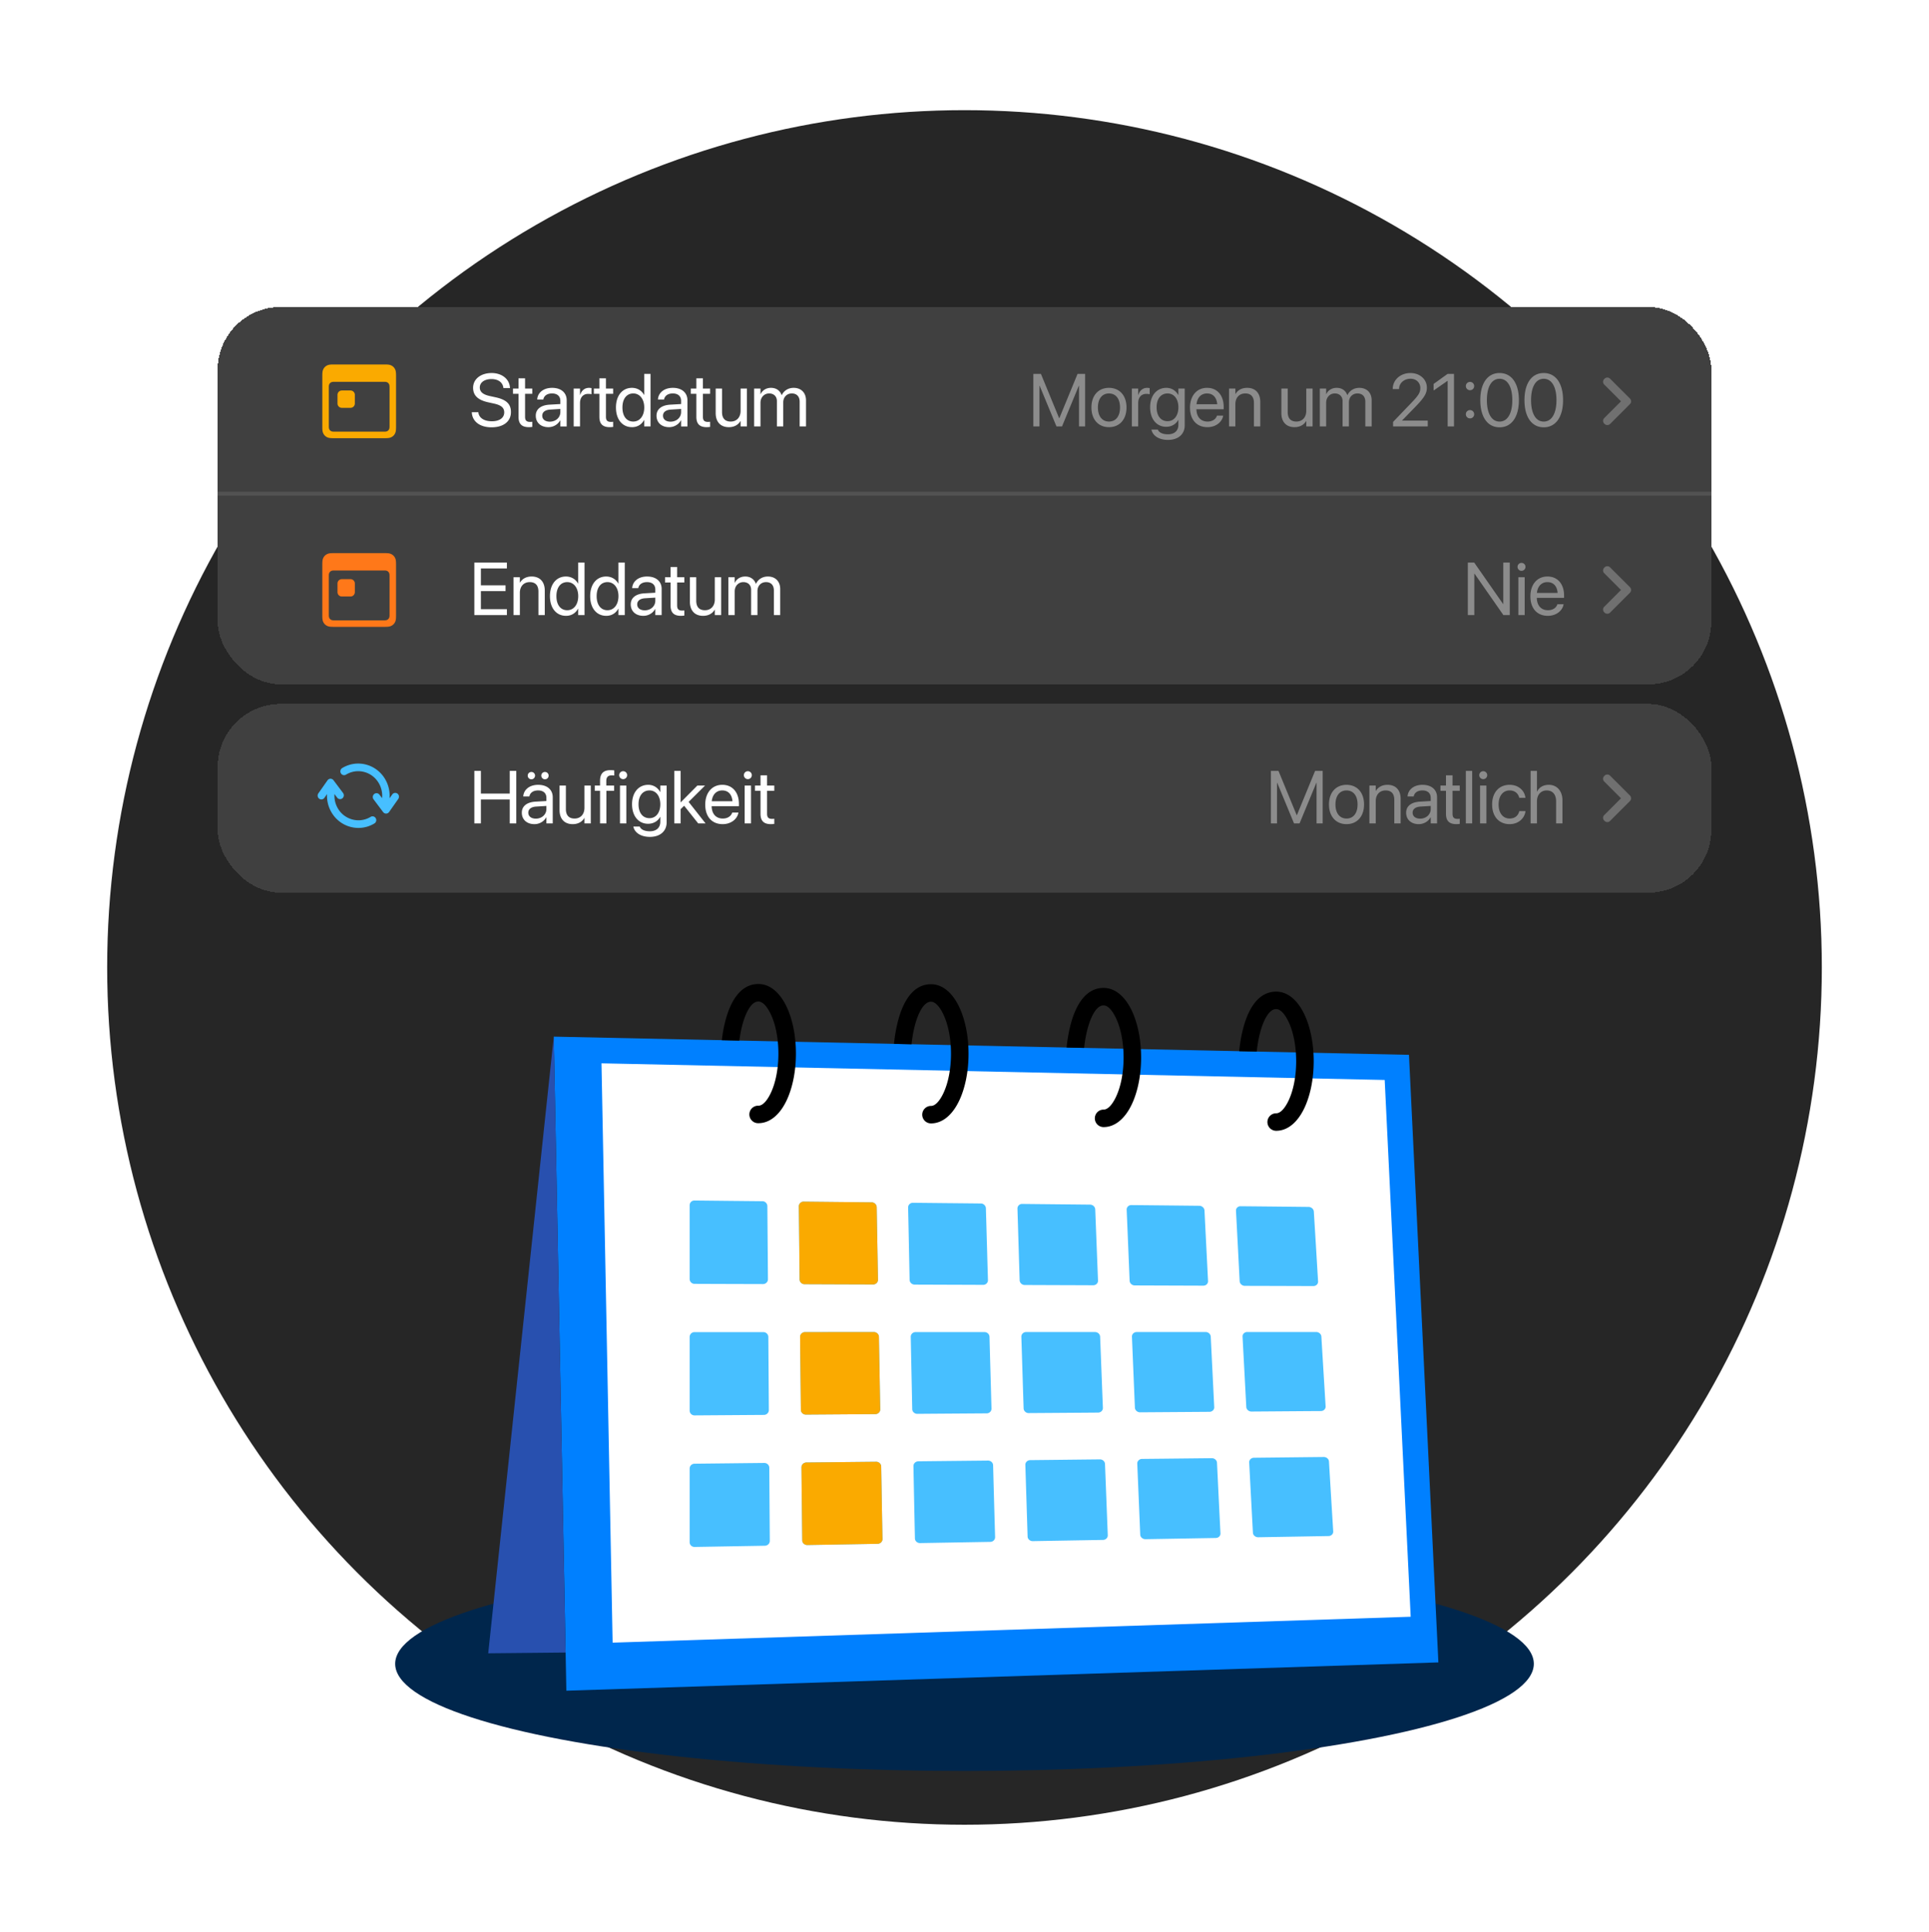 <svg xmlns="http://www.w3.org/2000/svg" width="576" height="577" fill="none"><g clip-path="url(#a)"><circle cx="288" cy="288.895" r="256" fill="#262626"/><g filter="url(#b)"><ellipse cx="288" cy="472.834" fill="#00264C" rx="170" ry="32"/><path fill="#0080FF" fill-rule="evenodd" d="m165.358 285.553 255.362 5.432 8.781 181.43-260.389 8.453-3.754-195.315Z" clip-rule="evenodd"/><path fill="#fff" fill-rule="evenodd" d="m179.607 293.523 3.323 172.996 238.303-7.739-7.76-160.287-233.866-4.97Z" clip-rule="evenodd"/><path fill="#2850AF" fill-rule="evenodd" d="m168.89 469.473-23.11.226 19.577-184.146 3.533 183.92Z" clip-rule="evenodd"/><path fill="#000" fill-rule="evenodd" d="M370.023 289.906c.321-3.358 1.153-7.913 2.824-11.443 1.724-3.653 4.343-6.353 8.22-6.353 3.474 0 6.443 2.606 8.435 6.821 1.711 3.622 2.77 8.56 2.77 13.958 0 5.397-1.059 10.339-2.77 13.96-1.992 4.213-4.961 6.822-8.435 6.822a2.615 2.615 0 0 1-2.616-2.612 2.615 2.615 0 0 1 2.616-2.613c1.27 0 2.594-1.462 3.71-3.822 1.396-2.952 2.26-7.102 2.26-11.735 0-4.634-.864-8.783-2.26-11.738-1.116-2.361-2.44-3.823-3.71-3.823-1.418 0-2.585 1.424-3.495 3.351-1.331 2.82-2.021 6.504-2.308 9.33l-5.241-.11v.007Zm-154.496-3.285c.381-3.223 1.207-7.243 2.713-10.434 1.725-3.653 4.344-6.353 8.221-6.353 3.473 0 6.442 2.606 8.434 6.821 1.712 3.622 2.771 8.564 2.771 13.961s-1.059 10.339-2.771 13.961c-1.992 4.212-4.961 6.821-8.434 6.821a2.612 2.612 0 1 1 0-5.221c1.27 0 2.594-1.462 3.71-3.823 1.396-2.952 2.26-7.098 2.26-11.735s-.864-8.783-2.26-11.735c-1.116-2.361-2.44-3.822-3.71-3.822-1.419 0-2.585 1.427-3.496 3.354-1.179 2.496-1.853 5.668-2.194 8.321l-5.248-.11.004-.006Zm51.424 1.094c.318-3.358 1.15-7.922 2.824-11.462 1.724-3.653 4.343-6.353 8.223-6.353 3.474 0 6.443 2.606 8.435 6.822 1.711 3.621 2.774 8.563 2.774 13.96 0 5.398-1.059 10.339-2.774 13.961-1.992 4.212-4.961 6.821-8.435 6.821a2.615 2.615 0 0 1-2.619-2.609 2.617 2.617 0 0 1 2.619-2.612c1.267 0 2.594-1.462 3.71-3.823 1.396-2.952 2.26-7.101 2.26-11.735 0-4.633-.864-8.783-2.26-11.738-1.116-2.361-2.439-3.822-3.71-3.822-1.418 0-2.584 1.424-3.495 3.351-1.337 2.826-2.027 6.522-2.311 9.352l-5.238-.113h-.003Zm51.537 1.097c.319-3.358 1.151-7.919 2.824-11.455 1.725-3.65 4.344-6.354 8.221-6.354 3.473 0 6.442 2.61 8.434 6.822 1.712 3.621 2.771 8.56 2.771 13.957 0 5.398-1.059 10.339-2.771 13.961-1.992 4.215-4.961 6.821-8.434 6.821a2.614 2.614 0 0 1-2.616-2.612 2.614 2.614 0 0 1 2.616-2.612c1.27 0 2.594-1.462 3.71-3.823 1.396-2.955 2.259-7.101 2.259-11.738s-.863-8.783-2.259-11.735c-1.116-2.361-2.44-3.822-3.71-3.822-1.419 0-2.585 1.427-3.496 3.354-1.333 2.823-2.027 6.513-2.31 9.342l-5.239-.113v.007Z" clip-rule="evenodd"/><path fill="#47BFFF" fill-rule="evenodd" d="M207.347 334.494c6.768.072 13.538.145 20.324.208.81.009 1.456.675 1.463 1.471.05 7.277.123 14.561.173 21.838.006.795-.656 1.43-1.463 1.43-6.824-.018-13.673-.034-20.478-.066-.807 0-1.44-.672-1.44-1.468v-21.979c0-.799.614-1.437 1.421-1.428v-.006Zm.019 39.295h20.576c.807 0 1.475.653 1.482 1.439.05 7.287.104 14.558.151 21.835.006.786-.653 1.443-1.463 1.45-6.918.044-13.843.097-20.724.144a1.439 1.439 0 0 1-1.459-1.449v-21.97a1.44 1.44 0 0 1 1.44-1.449h-.003Zm165.065-.032h20.573c.81 0 1.513.601 1.557 1.358.416 6.954.851 13.907 1.267 20.861.044.754-.596 1.383-1.422 1.386-6.903.038-13.824.101-20.727.145-.807.006-1.5-.613-1.538-1.377-.363-6.995-.75-14.002-1.116-20.999-.041-.764.596-1.377 1.403-1.377l.003.003Zm-33.014.013c6.843 0 13.708-.013 20.573-.013.81 0 1.5.619 1.538 1.386l1.04 21.05c.038.767-.595 1.392-1.421 1.395-6.903.048-13.828.101-20.727.145-.807.006-1.507-.622-1.539-1.386-.293-7.058-.592-14.127-.885-21.194-.032-.764.614-1.386 1.424-1.386l-.003.003Zm-33.013 0h20.573c.806 0 1.487.619 1.519 1.395.277 7.077.548 14.165.826 21.245.031.776-.615 1.402-1.444 1.408-6.922.056-13.824.1-20.727.148-.788.006-1.475-.623-1.501-1.399-.227-7.13-.447-14.259-.674-21.392-.022-.773.615-1.405 1.421-1.405h.007Zm-33.014.009h20.573c.807 0 1.478.632 1.5 1.408.189 7.152.407 14.3.596 21.443.022.776-.637 1.414-1.422 1.417-6.921.047-13.824.092-20.727.148-.826.006-1.503-.632-1.519-1.408-.139-7.193-.303-14.385-.441-21.587-.016-.773.633-1.418 1.44-1.418v-.003Zm-33.013.01c6.843 0 13.711-.01 20.572-.01.807 0 1.488.641 1.501 1.427.123 7.212.265 14.426.384 21.64.013.786-.655 1.425-1.462 1.428-6.922.044-13.844.1-20.727.144-.826.007-1.491-.635-1.501-1.417-.069-7.253-.161-14.521-.23-21.785-.006-.786.656-1.427 1.459-1.427h.004Zm-32.992 39.294c6.922-.072 13.862-.154 20.822-.226.807-.01 1.494.631 1.5 1.427l.152 21.847c.006.786-.656 1.437-1.479 1.45-6.997.119-13.998.242-20.976.361-.826.013-1.478-.622-1.478-1.418v-21.979c0-.796.633-1.453 1.459-1.459v-.003Zm167.044-1.779c6.941-.073 13.881-.154 20.825-.227.826-.009 1.532.591 1.576 1.346.416 6.953.838 13.923 1.27 20.873.044.758-.577 1.374-1.405 1.389l-20.977.362c-.826.013-1.554-.578-1.595-1.345-.381-6.995-.75-13.999-1.115-21.009-.038-.754.617-1.38 1.421-1.386v-.003Zm-33.417.352 20.822-.217c.829-.01 1.522.6 1.56 1.355.347 7.038.675 14.058 1.037 21.071.041.767-.58 1.38-1.402 1.396-7.001.116-13.998.242-20.98.361-.826.013-1.544-.591-1.576-1.355-.293-7.066-.589-14.136-.886-21.203-.031-.77.618-1.399 1.425-1.411v.003Zm-33.398.361c6.922-.072 13.862-.154 20.803-.226.829-.009 1.51.61 1.538 1.389.277 7.08.549 14.168.826 21.257.028.764-.596 1.393-1.425 1.405l-20.976.362c-.807.012-1.516-.591-1.538-1.368l-.672-21.401c-.025-.773.637-1.408 1.444-1.418Zm-33.398.352c6.922-.075 13.862-.144 20.806-.217.807-.006 1.497.613 1.519 1.387.189 7.151.388 14.303.596 21.454.022.777-.618 1.415-1.425 1.431-6.997.119-13.998.242-20.976.361-.826.013-1.522-.6-1.538-1.386-.155-7.192-.303-14.394-.441-21.587-.016-.789.633-1.43 1.462-1.44l-.003-.003Zm-33.417.352c6.922-.072 13.862-.141 20.825-.216.807-.007 1.488.622 1.5 1.408.123 7.214.249 14.438.385 21.649.016.786-.637 1.425-1.463 1.437-6.997.123-13.998.242-20.976.362-.826.012-1.513-.61-1.519-1.396-.07-7.265-.164-14.53-.233-21.785-.007-.795.655-1.452 1.481-1.462v.003Zm129.63-76.52c6.768.063 13.538.135 20.324.208.807.009 1.51.631 1.557 1.386.435 6.953.851 13.907 1.267 20.864.044.764-.595 1.38-1.402 1.376a19963.4 19963.4 0 0 0-20.475-.062c-.807 0-1.501-.632-1.539-1.399-.362-7.004-.715-14.002-1.096-21.009-.041-.754.561-1.373 1.364-1.367v.003Zm-32.626-.343c6.768.066 13.557.136 20.321.208.807.009 1.5.654 1.538 1.421.344 7.013.709 14.033 1.059 21.058.035.755-.599 1.38-1.405 1.377-6.843-.025-13.67-.044-20.494-.072-.807-.003-1.488-.644-1.52-1.408-.293-7.07-.573-14.137-.882-21.194-.035-.777.595-1.396 1.383-1.386v-.004Zm-32.61-.342c6.749.075 13.538.135 20.324.207.807.01 1.488.654 1.519 1.431.278 7.088.552 14.168.829 21.256.029.764-.617 1.39-1.424 1.39-6.824-.029-13.67-.047-20.475-.076-.788-.003-1.476-.641-1.501-1.417-.224-7.13-.428-14.263-.652-21.392a1.355 1.355 0 0 1 1.384-1.399h-.004Zm-32.607-.343c6.768.076 13.557.135 20.321.208.791.009 1.459.663 1.481 1.439.209 7.152.407 14.3.615 21.452.022.776-.637 1.411-1.421 1.408-6.824-.028-13.674-.047-20.476-.075-.81-.003-1.484-.654-1.5-1.437a7073.54 7073.54 0 0 0-.441-21.59c-.016-.786.637-1.414 1.425-1.408l-.004.003Zm-32.61-.342c6.749.072 13.538.144 20.324.207.788.006 1.469.673 1.482 1.449.122 7.224.261 14.435.384 21.65.013.786-.637 1.421-1.444 1.418-6.846-.019-13.673-.044-20.497-.076a1.465 1.465 0 0 1-1.462-1.449c-.07-7.255-.142-14.52-.23-21.785a1.408 1.408 0 0 1 1.44-1.418l.003.004Z" clip-rule="evenodd"/><path fill="#FAAA00" fill-rule="evenodd" d="M240.376 373.789c6.843 0 13.711-.009 20.573-.009.807 0 1.488.641 1.5 1.427.123 7.211.265 14.426.385 21.64.012.786-.656 1.424-1.463 1.428-6.921.044-13.843.1-20.727.144-.826.006-1.491-.635-1.5-1.418-.07-7.252-.161-14.52-.23-21.784-.007-.786.655-1.428 1.459-1.428h.003Zm.423 38.933c6.921-.072 13.862-.141 20.825-.217.806-.006 1.487.623 1.5 1.409.123 7.214.249 14.438.384 21.649.016.786-.636 1.424-1.462 1.437-6.997.123-13.998.242-20.976.361-.826.013-1.513-.609-1.52-1.395-.069-7.265-.163-14.53-.233-21.785-.006-.795.656-1.452 1.482-1.462v.003Zm-.823-77.891c6.748.073 13.538.145 20.324.208.788.006 1.469.673 1.481 1.449.123 7.224.262 14.435.385 21.65.012.786-.637 1.421-1.444 1.417-6.846-.018-13.673-.044-20.497-.075a1.467 1.467 0 0 1-1.463-1.449 7948.86 7948.86 0 0 0-.23-21.785 1.41 1.41 0 0 1 1.441-1.418l.003.003Z" clip-rule="evenodd"/></g><g filter="url(#c)"><rect width="446" height="112.674" x="65" y="72.894" fill="#404040" rx="18.779" shape-rendering="crispEdges"/><path fill="#FAAA00" fill-rule="evenodd" d="M99.565 90.055h15.375c1.155 0 1.574.12 1.996.346.422.225.753.557.979.979.226.422.346.84.346 1.995v15.376c0 1.155-.12 1.573-.346 1.995a2.351 2.351 0 0 1-.979.979c-.422.226-.841.346-1.996.346H99.565c-1.155 0-1.574-.12-1.996-.346a2.35 2.35 0 0 1-.979-.979c-.226-.422-.346-.84-.346-1.995V93.375c0-1.154.12-1.573.346-1.995.226-.422.557-.754.98-.98.421-.225.84-.345 1.995-.345Zm.282 5.18c-.577 0-.787.06-.998.173a1.176 1.176 0 0 0-.49.49c-.112.21-.172.42-.172.997v11.573c0 .578.06.787.173.998.113.211.278.377.49.49.21.113.42.173.997.173h14.811c.577 0 .787-.06.998-.173.211-.113.376-.279.489-.49.113-.211.173-.42.173-.998V96.895c0-.577-.06-.786-.173-.997a1.176 1.176 0 0 0-.489-.49c-.211-.113-.421-.173-.998-.173H99.847Zm2.225 2.59h2.59c.716 0 1.295.58 1.295 1.295v2.591c0 .715-.579 1.295-1.295 1.295h-2.59c-.715 0-1.295-.58-1.295-1.295v-2.59c0-.716.58-1.296 1.295-1.296Z" clip-rule="evenodd"/><path fill="#fff" d="M146.77 108.823c-3.392 0-5.686-1.663-5.882-4.348l-.011-.153h1.957l.022.153c.228 1.576 1.75 2.544 4.023 2.544 2.261 0 3.685-1.022 3.685-2.642v-.011c0-1.381-.902-2.153-3.055-2.631l-1.739-.381c-3.066-.674-4.501-2.055-4.501-4.349v-.01c.011-2.577 2.294-4.382 5.523-4.382 3.066 0 5.305 1.772 5.479 4.338l.011.163h-1.957l-.022-.152c-.239-1.598-1.576-2.544-3.566-2.544-2.098.01-3.468 1.011-3.468 2.522v.011c0 1.283.946 2.088 2.99 2.533l1.739.38c3.219.708 4.567 2.012 4.567 4.404v.011c0 2.783-2.207 4.544-5.795 4.544Zm11.156-.043c-2.077 0-3.099-.935-3.099-3.099v-6.86h-1.653v-1.565h1.653V94.2h1.957v3.055h2.153v1.565h-2.153v6.85c0 1.206.533 1.543 1.544 1.543.228 0 .446-.032.609-.043v1.533a8.16 8.16 0 0 1-1.011.076Zm5.817 0c-2.25 0-3.762-1.359-3.762-3.414v-.022c0-1.924 1.501-3.131 4.099-3.283l3.24-.185v-.946c0-1.38-.902-2.218-2.479-2.218-1.457 0-2.37.696-2.587 1.707l-.022.098h-1.827l.011-.119c.163-1.86 1.783-3.36 4.447-3.36 2.674 0 4.349 1.446 4.349 3.707v7.817h-1.892v-1.837h-.043c-.664 1.24-2.023 2.055-3.534 2.055Zm-1.826-3.414c0 1.087.891 1.772 2.25 1.772 1.783 0 3.153-1.228 3.153-2.87v-.924l-3.022.185c-1.512.087-2.381.761-2.381 1.815v.022Zm9.383 3.196V97.256h1.892v1.913h.043c.381-1.305 1.359-2.13 2.631-2.13.327 0 .609.053.761.075v1.838c-.152-.055-.554-.11-1.011-.11-1.467 0-2.424 1.023-2.424 2.741v6.979H171.3Zm10.775.218c-2.076 0-3.098-.935-3.098-3.099v-6.86h-1.653v-1.565h1.653V94.2h1.957v3.055h2.152v1.565h-2.152v6.85c0 1.206.532 1.543 1.544 1.543.228 0 .445-.032.608-.043v1.533a8.145 8.145 0 0 1-1.011.076Zm6.655 0c-2.892 0-4.806-2.305-4.806-5.871v-.011c0-3.566 1.936-5.86 4.773-5.86 1.598 0 2.914.805 3.621 2.11h.043v-6.274h1.892v15.688h-1.892v-1.913h-.043c-.707 1.316-1.968 2.131-3.588 2.131Zm.37-1.674c1.913 0 3.272-1.664 3.272-4.197v-.011c0-2.522-1.37-4.186-3.272-4.186-2.001 0-3.24 1.609-3.24 4.186v.011c0 2.598 1.239 4.197 3.24 4.197Zm10.699 1.674c-2.251 0-3.762-1.359-3.762-3.414v-.022c0-1.924 1.5-3.131 4.099-3.283l3.24-.185v-.946c0-1.38-.903-2.218-2.479-2.218-1.457 0-2.37.696-2.588 1.707l-.022.098h-1.826l.011-.119c.163-1.86 1.783-3.36 4.446-3.36 2.675 0 4.349 1.446 4.349 3.707v7.817h-1.891v-1.837h-.044c-.663 1.24-2.022 2.055-3.533 2.055Zm-1.827-3.414c0 1.087.892 1.772 2.251 1.772 1.783 0 3.153-1.228 3.153-2.87v-.924l-3.023.185c-1.511.087-2.381.761-2.381 1.815v.022Zm13.058 3.414c-2.076 0-3.098-.935-3.098-3.099v-6.86h-1.653v-1.565h1.653V94.2h1.957v3.055h2.152v1.565h-2.152v6.85c0 1.206.533 1.543 1.544 1.543.228 0 .445-.032.608-.043v1.533a8.145 8.145 0 0 1-1.011.076Zm6.59 0c-2.479 0-3.914-1.609-3.914-4.186v-7.338h1.892v7.001c0 1.838.858 2.849 2.598 2.849 1.783 0 2.946-1.272 2.946-3.197v-6.653h1.892v11.306h-1.892v-1.609h-.043c-.609 1.055-1.761 1.827-3.479 1.827Zm7.568-.218V97.256h1.891v1.652h.044c.511-1.12 1.642-1.87 3.098-1.87 1.544 0 2.686.794 3.175 2.175h.044c.63-1.36 1.957-2.175 3.544-2.175 2.24 0 3.686 1.468 3.686 3.718v7.806h-1.892v-7.371c0-1.555-.859-2.479-2.349-2.479-1.5 0-2.555 1.12-2.555 2.664v7.186h-1.891v-7.577c0-1.37-.914-2.273-2.316-2.273-1.5 0-2.588 1.185-2.588 2.762v7.088h-1.891Z"/><path fill="#fff" d="M308.559 108.562V92.874h2.262l5.436 13.221h.065l5.436-13.22h2.261v15.687h-1.826V96.44h-.065l-5.012 12.122h-1.653l-5.012-12.122h-.065v12.122h-1.827Zm22.583.218c-3.142 0-5.241-2.272-5.241-5.871v-.022c0-3.598 2.109-5.849 5.23-5.849 3.12 0 5.24 2.24 5.24 5.849v.022c0 3.61-2.109 5.871-5.229 5.871Zm.01-1.674c1.99 0 3.284-1.544 3.284-4.197v-.022c0-2.652-1.305-4.175-3.305-4.175-1.968 0-3.295 1.533-3.295 4.175v.022c0 2.664 1.316 4.197 3.316 4.197Zm6.818 1.456V97.256h1.892v1.913h.043c.381-1.305 1.359-2.13 2.631-2.13.327 0 .609.053.761.075v1.838c-.152-.055-.554-.11-1.011-.11-1.467 0-2.424 1.023-2.424 2.741v6.979h-1.892Zm10.797 4.023c-2.794 0-4.555-1.315-4.925-2.99l-.022-.098h1.903l.043.098c.359.816 1.435 1.316 2.979 1.316 1.99 0 3.121-1.098 3.121-2.849v-1.446h-.044c-.674 1.251-1.979 2.055-3.599 2.055-2.848 0-4.794-2.294-4.794-5.827v-.011c0-3.512 1.968-5.795 4.838-5.795 1.598 0 2.859.87 3.555 2.131h.044v-1.913h1.891v10.991c0 2.62-1.924 4.338-4.99 4.338Zm-.13-5.588c1.924 0 3.229-1.642 3.229-4.153v-.011c0-2.49-1.316-4.12-3.229-4.12-2.012 0-3.273 1.608-3.273 4.12v.011c0 2.566 1.261 4.153 3.273 4.153Zm11.905 1.783c-3.25 0-5.207-2.272-5.207-5.827v-.011c0-3.501 2-5.904 5.088-5.904s4.968 2.294 4.968 5.686v.696h-8.143c.044 2.327 1.327 3.686 3.338 3.686 1.435 0 2.446-.718 2.772-1.686l.033-.097h1.859l-.022.108c-.369 1.87-2.218 3.349-4.686 3.349Zm-.13-10.068c-1.642 0-2.925 1.12-3.131 3.229h6.186c-.185-2.196-1.402-3.229-3.055-3.229Zm6.579 9.85V97.256h1.891v1.609h.044c.609-1.055 1.761-1.827 3.479-1.827 2.479 0 3.914 1.61 3.914 4.186v7.338h-1.892v-7.001c0-1.838-.859-2.849-2.598-2.849-1.783 0-2.947 1.272-2.947 3.197v6.653h-1.891Zm19.538.218c-2.478 0-3.913-1.609-3.913-4.186v-7.338h1.891v7.001c0 1.838.859 2.849 2.599 2.849 1.783 0 2.946-1.272 2.946-3.197v-6.653h1.892v11.306h-1.892v-1.609h-.043c-.609 1.055-1.762 1.827-3.48 1.827Zm7.568-.218V97.256h1.892v1.652h.044c.511-1.12 1.641-1.87 3.098-1.87 1.544 0 2.686.794 3.175 2.175h.043c.631-1.36 1.957-2.175 3.545-2.175 2.239 0 3.685 1.468 3.685 3.718v7.806h-1.892v-7.371c0-1.555-.858-2.479-2.348-2.479-1.5 0-2.555 1.12-2.555 2.664v7.186h-1.892v-7.577c0-1.37-.913-2.273-2.315-2.273-1.501 0-2.588 1.185-2.588 2.762v7.088h-1.892Zm21.877 0v-1.348l5.523-5.762c2.12-2.207 2.609-3.055 2.609-4.36v-.021c-.011-1.599-1.217-2.75-2.924-2.75-1.957 0-3.414 1.347-3.414 3.032v.055h-1.892v-.066c0-2.718 2.348-4.729 5.273-4.729 2.838 0 4.914 1.903 4.914 4.36v.022c0 1.717-.794 3.011-3.675 5.958l-3.729 3.826v.044h7.665v1.739h-10.35Zm16.298 0V94.951h-.043l-4.154 2.892v-1.968l4.175-3h1.914v15.687h-1.892Zm6.676-10.817a1.225 1.225 0 0 1-1.239-1.24c0-.695.544-1.239 1.239-1.239.696 0 1.24.544 1.24 1.24 0 .695-.544 1.239-1.24 1.239Zm0 8.415a1.226 1.226 0 0 1-1.239-1.24c0-.695.544-1.239 1.239-1.239.696 0 1.24.544 1.24 1.239 0 .696-.544 1.24-1.24 1.24Zm8.819 2.663c-3.61 0-5.752-3.12-5.752-8.099v-.022c0-4.98 2.142-8.089 5.752-8.089 3.609 0 5.773 3.11 5.773 8.089v.022c0 4.979-2.164 8.099-5.773 8.099Zm0-1.706c2.391 0 3.805-2.458 3.805-6.393v-.022c0-3.936-1.414-6.371-3.805-6.371-2.392 0-3.784 2.435-3.784 6.371v.022c0 3.935 1.392 6.393 3.784 6.393Zm13.188 1.706c-3.609 0-5.751-3.12-5.751-8.099v-.022c0-4.98 2.142-8.089 5.751-8.089 3.61 0 5.773 3.11 5.773 8.089v.022c0 4.979-2.163 8.099-5.773 8.099Zm0-1.706c2.392 0 3.806-2.458 3.806-6.393v-.022c0-3.936-1.414-6.371-3.806-6.371-2.391 0-3.783 2.435-3.783 6.371v.022c0 3.935 1.392 6.393 3.783 6.393Z" opacity=".4"/><path fill="#fff" fill-opacity=".25" fill-rule="evenodd" d="M479.021 96.055a1.167 1.167 0 0 1 0-1.65l.1-.1a1.167 1.167 0 0 1 1.65 0l5.931 5.932a1.165 1.165 0 0 1 0 1.649l-5.931 5.932a1.166 1.166 0 0 1-1.65 0l-.1-.1a1.167 1.167 0 0 1 0-1.649l5.007-5.007-5.007-5.007Z" clip-rule="evenodd"/><path stroke="#525252" stroke-width="1.174" d="M65 128.644h446"/><path fill="#FF7819" d="M99.565 146.391h15.375c1.155 0 1.574.12 1.996.346.422.225.753.557.979.979.226.422.346.841.346 1.995v15.376c0 1.154-.12 1.573-.346 1.995a2.351 2.351 0 0 1-.979.979c-.422.226-.841.346-1.996.346H99.565c-1.155 0-1.574-.12-1.996-.346a2.35 2.35 0 0 1-.979-.979c-.226-.422-.346-.841-.346-1.995v-15.376c0-1.154.12-1.573.346-1.995a2.35 2.35 0 0 1 .98-.979c.421-.226.84-.346 1.995-.346Zm.282 5.18c-.577 0-.787.06-.998.173a1.179 1.179 0 0 0-.49.49c-.112.211-.172.42-.172.997v11.573c0 .578.06.787.173.998.113.211.278.377.49.49.21.113.42.173.997.173h14.811c.577 0 .787-.06.998-.173.211-.113.376-.279.489-.49.113-.211.173-.42.173-.998v-11.573c0-.577-.06-.786-.173-.997a1.179 1.179 0 0 0-.489-.49c-.211-.113-.421-.173-.998-.173H99.847Zm2.225 2.59h2.59c.716 0 1.295.58 1.295 1.295v2.591c0 .715-.579 1.295-1.295 1.295h-2.59c-.715 0-1.295-.58-1.295-1.295v-2.591c0-.715.58-1.295 1.295-1.295Z"/><path fill="#fff" d="M141.638 164.898V149.21h9.72v1.761h-7.763v5.034h7.361v1.74h-7.361v5.392h7.763v1.761h-9.72Zm11.7 0v-11.307h1.891v1.61h.044c.609-1.055 1.761-1.827 3.479-1.827 2.479 0 3.914 1.609 3.914 4.186v7.338h-1.892v-7.001c0-1.838-.859-2.849-2.598-2.849-1.783 0-2.947 1.272-2.947 3.197v6.653h-1.891Zm15.678.218c-2.892 0-4.805-2.305-4.805-5.871v-.011c0-3.566 1.935-5.86 4.772-5.86 1.599 0 2.914.805 3.621 2.109h.043v-6.273h1.892v15.688h-1.892v-1.913h-.043c-.707 1.315-1.968 2.131-3.588 2.131Zm.37-1.674c1.913 0 3.272-1.664 3.272-4.197v-.011c0-2.522-1.37-4.186-3.272-4.186-2.001 0-3.24 1.609-3.24 4.186v.011c0 2.598 1.239 4.197 3.24 4.197Zm11.645 1.674c-2.892 0-4.806-2.305-4.806-5.871v-.011c0-3.566 1.935-5.86 4.773-5.86 1.598 0 2.914.805 3.62 2.109h.044v-6.273h1.892v15.688h-1.892v-1.913h-.044c-.706 1.315-1.967 2.131-3.587 2.131Zm.369-1.674c1.914 0 3.273-1.664 3.273-4.197v-.011c0-2.522-1.37-4.186-3.273-4.186-2 0-3.24 1.609-3.24 4.186v.011c0 2.598 1.24 4.197 3.24 4.197Zm10.699 1.674c-2.25 0-3.761-1.359-3.761-3.414v-.022c0-1.924 1.5-3.131 4.098-3.283l3.24-.185v-.946c0-1.38-.902-2.218-2.479-2.218-1.456 0-2.37.696-2.587 1.707l-.022.098h-1.826l.01-.119c.164-1.86 1.783-3.36 4.447-3.36 2.675 0 4.349 1.446 4.349 3.707v7.817h-1.892v-1.837h-.043c-.663 1.239-2.022 2.055-3.534 2.055Zm-1.826-3.414c0 1.087.891 1.772 2.25 1.772 1.783 0 3.153-1.228 3.153-2.87v-.924l-3.022.185c-1.511.087-2.381.761-2.381 1.815v.022Zm13.058 3.414c-2.076 0-3.098-.935-3.098-3.099v-6.86h-1.653v-1.566h1.653v-3.055h1.957v3.055h2.152v1.566h-2.152v6.849c0 1.207.532 1.544 1.543 1.544.229 0 .446-.032.609-.043v1.533a8.145 8.145 0 0 1-1.011.076Zm6.589 0c-2.478 0-3.913-1.609-3.913-4.186v-7.339h1.891v7.002c0 1.837.859 2.849 2.599 2.849 1.783 0 2.946-1.272 2.946-3.197v-6.654h1.892v11.307h-1.892v-1.609h-.043c-.609 1.055-1.762 1.827-3.48 1.827Zm7.568-.218v-11.307h1.892v1.653h.044c.511-1.12 1.641-1.87 3.098-1.87 1.544 0 2.686.794 3.175 2.174h.043c.631-1.359 1.957-2.174 3.545-2.174 2.239 0 3.685 1.468 3.685 3.718v7.806h-1.892v-7.371c0-1.555-.858-2.479-2.348-2.479-1.5 0-2.555 1.12-2.555 2.664v7.186h-1.892v-7.577c0-1.37-.913-2.273-2.315-2.273-1.501 0-2.588 1.185-2.588 2.762v7.088h-1.892Z"/><path fill="#fff" d="M438.296 164.898V149.21h1.903l8.632 12.383h.054V149.21h1.936v15.688h-1.903l-8.632-12.383h-.055v12.383h-1.935Zm16.026-13.22a1.188 1.188 0 0 1-1.185-1.185c0-.663.533-1.185 1.185-1.185.664 0 1.186.522 1.186 1.185 0 .652-.522 1.185-1.186 1.185Zm-.945 13.22v-11.307h1.891v11.307h-1.891Zm8.807.218c-3.251 0-5.208-2.272-5.208-5.828v-.01c0-3.501 2.001-5.904 5.088-5.904 3.088 0 4.969 2.294 4.969 5.686v.696h-8.143c.043 2.327 1.326 3.686 3.337 3.686 1.435 0 2.447-.718 2.773-1.686l.032-.097h1.859l-.021.108c-.37 1.87-2.218 3.349-4.686 3.349Zm-.131-10.068c-1.641 0-2.924 1.12-3.131 3.229h6.186c-.184-2.196-1.402-3.229-3.055-3.229Z" opacity=".4"/><path fill="#fff" fill-opacity=".25" fill-rule="evenodd" d="M479.02 152.391a1.168 1.168 0 0 1 0-1.65l.1-.1a1.168 1.168 0 0 1 1.65 0l5.931 5.932a1.165 1.165 0 0 1 0 1.649l-5.931 5.932a1.166 1.166 0 0 1-1.65 0l-.1-.1a1.167 1.167 0 0 1 0-1.649l5.007-5.007-5.007-5.007Z" clip-rule="evenodd"/></g><g filter="url(#d)"><rect width="446" height="56.337" x="65" y="191.438" fill="#404040" rx="18.779" shape-rendering="crispEdges"/><path fill="#47BFFF" d="m118.925 219.795-2.736 3.897a1.107 1.107 0 0 1-.886.474h-.018c-.345 0-.671-.164-.882-.446l-2.855-3.805a1.157 1.157 0 0 1 .205-1.598 1.096 1.096 0 0 1 1.561.209l.774 1.033a7.418 7.418 0 0 0-.968-4.457c-.975-1.683-2.532-2.877-4.383-3.362a6.972 6.972 0 0 0-5.421.796 1.1 1.1 0 0 1-1.526-.399 1.156 1.156 0 0 1 .39-1.561 9.156 9.156 0 0 1 7.108-1.045 9.25 9.25 0 0 1 3.249 1.577 9.444 9.444 0 0 1 2.497 2.831 9.666 9.666 0 0 1 1.291 4.226c.032.479.029.961-.009 1.441l.802-1.142a1.096 1.096 0 0 1 1.553-.26c.499.367.613 1.08.254 1.59v.001Zm-8.254 5.354a6.987 6.987 0 0 1-3.637 1.023 7.127 7.127 0 0 1-6.167-3.588 7.421 7.421 0 0 1-.987-4.239l.794 1.059a1.096 1.096 0 0 0 1.561.209 1.158 1.158 0 0 0 .204-1.598l-2.855-3.806a1.107 1.107 0 0 0-.9-.446 1.107 1.107 0 0 0-.887.475l-2.736 3.897a1.157 1.157 0 0 0 .254 1.59c.197.145.424.215.649.215.346 0 .687-.165.905-.474l.784-1.118a9.75 9.75 0 0 0 1.3 5.398 9.464 9.464 0 0 0 2.496 2.831 9.255 9.255 0 0 0 6.84 1.79 9.194 9.194 0 0 0 3.518-1.258c.529-.321.703-1.02.39-1.561a1.1 1.1 0 0 0-1.526-.399Z"/><path fill="#fff" d="M141.638 227.105v-15.688h1.957v6.784h8.611v-6.784h1.957v15.688h-1.957v-7.142h-8.611v7.142h-1.957Zm17.038-13.176c-.609 0-1.098-.49-1.098-1.099 0-.608.489-1.087 1.098-1.087.609 0 1.087.479 1.087 1.087 0 .609-.478 1.099-1.087 1.099Zm4.044 0c-.598 0-1.087-.49-1.087-1.099 0-.608.489-1.087 1.087-1.087.62 0 1.098.479 1.098 1.087 0 .609-.478 1.099-1.098 1.099Zm-3.142 13.394c-2.25 0-3.762-1.359-3.762-3.414v-.022c0-1.924 1.501-3.131 4.099-3.283l3.24-.185v-.946c0-1.38-.902-2.218-2.479-2.218-1.457 0-2.37.696-2.587 1.707l-.022.098h-1.827l.011-.119c.163-1.86 1.783-3.36 4.447-3.36 2.674 0 4.349 1.446 4.349 3.707v7.817h-1.892v-1.837h-.043c-.664 1.24-2.023 2.055-3.534 2.055Zm-1.826-3.414c0 1.087.891 1.772 2.25 1.772 1.783 0 3.153-1.228 3.153-2.87v-.924l-3.022.185c-1.512.087-2.381.761-2.381 1.815v.022Zm13.243 3.414c-2.479 0-3.914-1.609-3.914-4.186v-7.338h1.892v7.001c0 1.838.858 2.849 2.598 2.849 1.783 0 2.946-1.272 2.946-3.197v-6.653h1.892v11.306h-1.892v-1.609h-.043c-.609 1.055-1.761 1.827-3.479 1.827Zm8.176-.218v-9.741h-1.576v-1.565h1.576v-1.392c0-2.175 1.012-3.207 3.099-3.207.424 0 .87.032 1.152.076v1.533a6.068 6.068 0 0 0-.815-.044c-1.044 0-1.566.533-1.566 1.653v1.381h2.327v1.565h-2.305v9.741h-1.892Zm6.905-13.22a1.188 1.188 0 0 1-1.185-1.185c0-.663.533-1.185 1.185-1.185.663 0 1.185.522 1.185 1.185 0 .652-.522 1.185-1.185 1.185Zm-.946 13.22v-11.306h1.892v11.306h-1.892Zm8.938 4.023c-2.794 0-4.555-1.315-4.925-2.99l-.022-.098h1.903l.043.098c.359.816 1.436 1.316 2.979 1.316 1.99 0 3.121-1.098 3.121-2.849v-1.446h-.044c-.674 1.251-1.979 2.055-3.599 2.055-2.848 0-4.794-2.294-4.794-5.827v-.011c0-3.512 1.968-5.795 4.838-5.795 1.598 0 2.859.87 3.555 2.131h.044v-1.913h1.891v10.991c0 2.62-1.924 4.338-4.99 4.338Zm-.13-5.588c1.924 0 3.229-1.642 3.229-4.153v-.011c0-2.49-1.316-4.121-3.229-4.121-2.012 0-3.273 1.609-3.273 4.121v.011c0 2.566 1.261 4.153 3.273 4.153Zm7.404 1.565v-15.688h1.892v9.372h.044l4.957-4.99h2.294l-4.903 4.881 5.056 6.425h-2.197l-4.196-5.272-1.055 1.011v4.261h-1.892Zm14.45.218c-3.25 0-5.207-2.272-5.207-5.828v-.01c0-3.501 2-5.904 5.088-5.904 3.087 0 4.968 2.294 4.968 5.686v.696h-8.143c.044 2.327 1.327 3.686 3.338 3.686 1.435 0 2.446-.718 2.772-1.686l.033-.097h1.859l-.022.108c-.369 1.87-2.218 3.349-4.686 3.349Zm-.13-10.068c-1.642 0-2.925 1.12-3.131 3.229h6.186c-.185-2.196-1.403-3.229-3.055-3.229Zm7.644-3.37a1.188 1.188 0 0 1-1.185-1.185c0-.663.533-1.185 1.185-1.185.663 0 1.185.522 1.185 1.185 0 .652-.522 1.185-1.185 1.185Zm-.946 13.22v-11.306h1.892v11.306h-1.892Zm7.829.218c-2.077 0-3.099-.935-3.099-3.099v-6.86h-1.652v-1.565h1.652v-3.056h1.957v3.056h2.153v1.565h-2.153v6.85c0 1.206.533 1.543 1.544 1.543.228 0 .446-.032.609-.043v1.533a8.145 8.145 0 0 1-1.011.076Z"/><path fill="#fff" d="M379.494 227.105v-15.688h2.262l5.436 13.221h.065l5.436-13.221h2.261v15.688h-1.826v-12.122h-.065l-5.012 12.122h-1.653l-5.012-12.122h-.065v12.122h-1.827Zm22.583.218c-3.142 0-5.241-2.272-5.241-5.871v-.022c0-3.598 2.109-5.849 5.23-5.849 3.12 0 5.24 2.24 5.24 5.849v.022c0 3.61-2.109 5.871-5.229 5.871Zm.01-1.674c1.99 0 3.284-1.544 3.284-4.197v-.022c0-2.653-1.305-4.175-3.305-4.175-1.968 0-3.295 1.533-3.295 4.175v.022c0 2.664 1.316 4.197 3.316 4.197Zm6.818 1.456v-11.306h1.892v1.609h.043c.609-1.055 1.762-1.827 3.479-1.827 2.479 0 3.914 1.609 3.914 4.186v7.338h-1.891v-7.001c0-1.838-.859-2.849-2.599-2.849-1.783 0-2.946 1.272-2.946 3.197v6.653h-1.892Zm14.733.218c-2.251 0-3.762-1.359-3.762-3.414v-.022c0-1.924 1.5-3.131 4.099-3.283l3.24-.185v-.946c0-1.38-.903-2.218-2.479-2.218-1.457 0-2.37.696-2.588 1.707l-.021.098H420.3l.011-.119c.163-1.86 1.783-3.36 4.447-3.36 2.674 0 4.348 1.446 4.348 3.707v7.817h-1.891v-1.837h-.044c-.663 1.24-2.022 2.055-3.533 2.055Zm-1.827-3.414c0 1.087.892 1.772 2.251 1.772 1.783 0 3.153-1.228 3.153-2.87v-.924l-3.023.185c-1.511.087-2.381.761-2.381 1.815v.022Zm13.058 3.414c-2.076 0-3.098-.935-3.098-3.099v-6.86h-1.653v-1.565h1.653v-3.056h1.957v3.056h2.153v1.565h-2.153v6.85c0 1.206.533 1.543 1.544 1.543.228 0 .446-.032.609-.043v1.533c-.24.032-.642.076-1.012.076Zm2.828-.218v-15.688h1.892v15.688h-1.892Zm5.198-13.22a1.188 1.188 0 0 1-1.185-1.185c0-.663.533-1.185 1.185-1.185.663 0 1.185.522 1.185 1.185 0 .652-.522 1.185-1.185 1.185Zm-.946 13.22v-11.306h1.892v11.306h-1.892Zm8.84.218c-3.207 0-5.24-2.283-5.24-5.882v-.011c0-3.566 2.076-5.849 5.218-5.849 2.816 0 4.48 1.87 4.719 3.805l.011.087h-1.849l-.021-.087c-.283-1.13-1.196-2.131-2.86-2.131-1.968 0-3.283 1.631-3.283 4.197v.011c0 2.631 1.348 4.186 3.305 4.186 1.544 0 2.533-.87 2.849-2.131l.021-.087h1.859l-.01.076c-.305 2.152-2.164 3.816-4.719 3.816Zm6.252-.218v-15.688h1.892v6.186h.044c.608-1.272 1.837-2.022 3.522-2.022 2.403 0 4.045 1.859 4.045 4.599v6.925h-1.892v-6.599c0-2.044-1.044-3.251-2.805-3.251-1.751 0-2.914 1.327-2.914 3.251v6.599h-1.892Z" opacity=".4"/><path fill="#fff" fill-opacity=".25" fill-rule="evenodd" d="M479.021 214.598a1.168 1.168 0 0 1 0-1.65l.1-.1a1.168 1.168 0 0 1 1.65 0l5.931 5.932a1.165 1.165 0 0 1 0 1.649l-5.931 5.932a1.166 1.166 0 0 1-1.65 0l-.1-.1a1.167 1.167 0 0 1 0-1.649l5.007-5.007-5.007-5.007Z" clip-rule="evenodd"/></g></g><defs><filter id="b" width="388" height="283" x="94" y="269.834" color-interpolation-filters="sRGB" filterUnits="userSpaceOnUse"><feFlood flood-opacity="0" result="BackgroundImageFix"/><feColorMatrix in="SourceAlpha" result="hardAlpha" values="0 0 0 0 0 0 0 0 0 0 0 0 0 0 0 0 0 0 127 0"/><feOffset dy="24"/><feGaussianBlur stdDeviation="12"/><feComposite in2="hardAlpha" operator="out"/><feColorMatrix values="0 0 0 0 0 0 0 0 0 0 0 0 0 0 0 0 0 0 0.15 0"/><feBlend in2="BackgroundImageFix" result="effect1_dropShadow_1_42376"/><feBlend in="SourceGraphic" in2="effect1_dropShadow_1_42376" result="shape"/></filter><filter id="c" width="483.558" height="150.232" x="46.221" y="72.894" color-interpolation-filters="sRGB" filterUnits="userSpaceOnUse"><feFlood flood-opacity="0" result="BackgroundImageFix"/><feColorMatrix in="SourceAlpha" result="hardAlpha" values="0 0 0 0 0 0 0 0 0 0 0 0 0 0 0 0 0 0 127 0"/><feOffset dy="18.779"/><feGaussianBlur stdDeviation="9.389"/><feComposite in2="hardAlpha" operator="out"/><feColorMatrix values="0 0 0 0 0 0 0 0 0 0 0 0 0 0 0 0 0 0 0.1 0"/><feBlend in2="BackgroundImageFix" result="effect1_dropShadow_1_42376"/><feBlend in="SourceGraphic" in2="effect1_dropShadow_1_42376" result="shape"/></filter><filter id="d" width="483.558" height="93.894" x="46.221" y="191.438" color-interpolation-filters="sRGB" filterUnits="userSpaceOnUse"><feFlood flood-opacity="0" result="BackgroundImageFix"/><feColorMatrix in="SourceAlpha" result="hardAlpha" values="0 0 0 0 0 0 0 0 0 0 0 0 0 0 0 0 0 0 127 0"/><feOffset dy="18.779"/><feGaussianBlur stdDeviation="9.389"/><feComposite in2="hardAlpha" operator="out"/><feColorMatrix values="0 0 0 0 0 0 0 0 0 0 0 0 0 0 0 0 0 0 0.1 0"/><feBlend in2="BackgroundImageFix" result="effect1_dropShadow_1_42376"/><feBlend in="SourceGraphic" in2="effect1_dropShadow_1_42376" result="shape"/></filter><clipPath id="a"><path fill="#fff" d="M32 32.895h512v512H32z"/></clipPath></defs></svg>